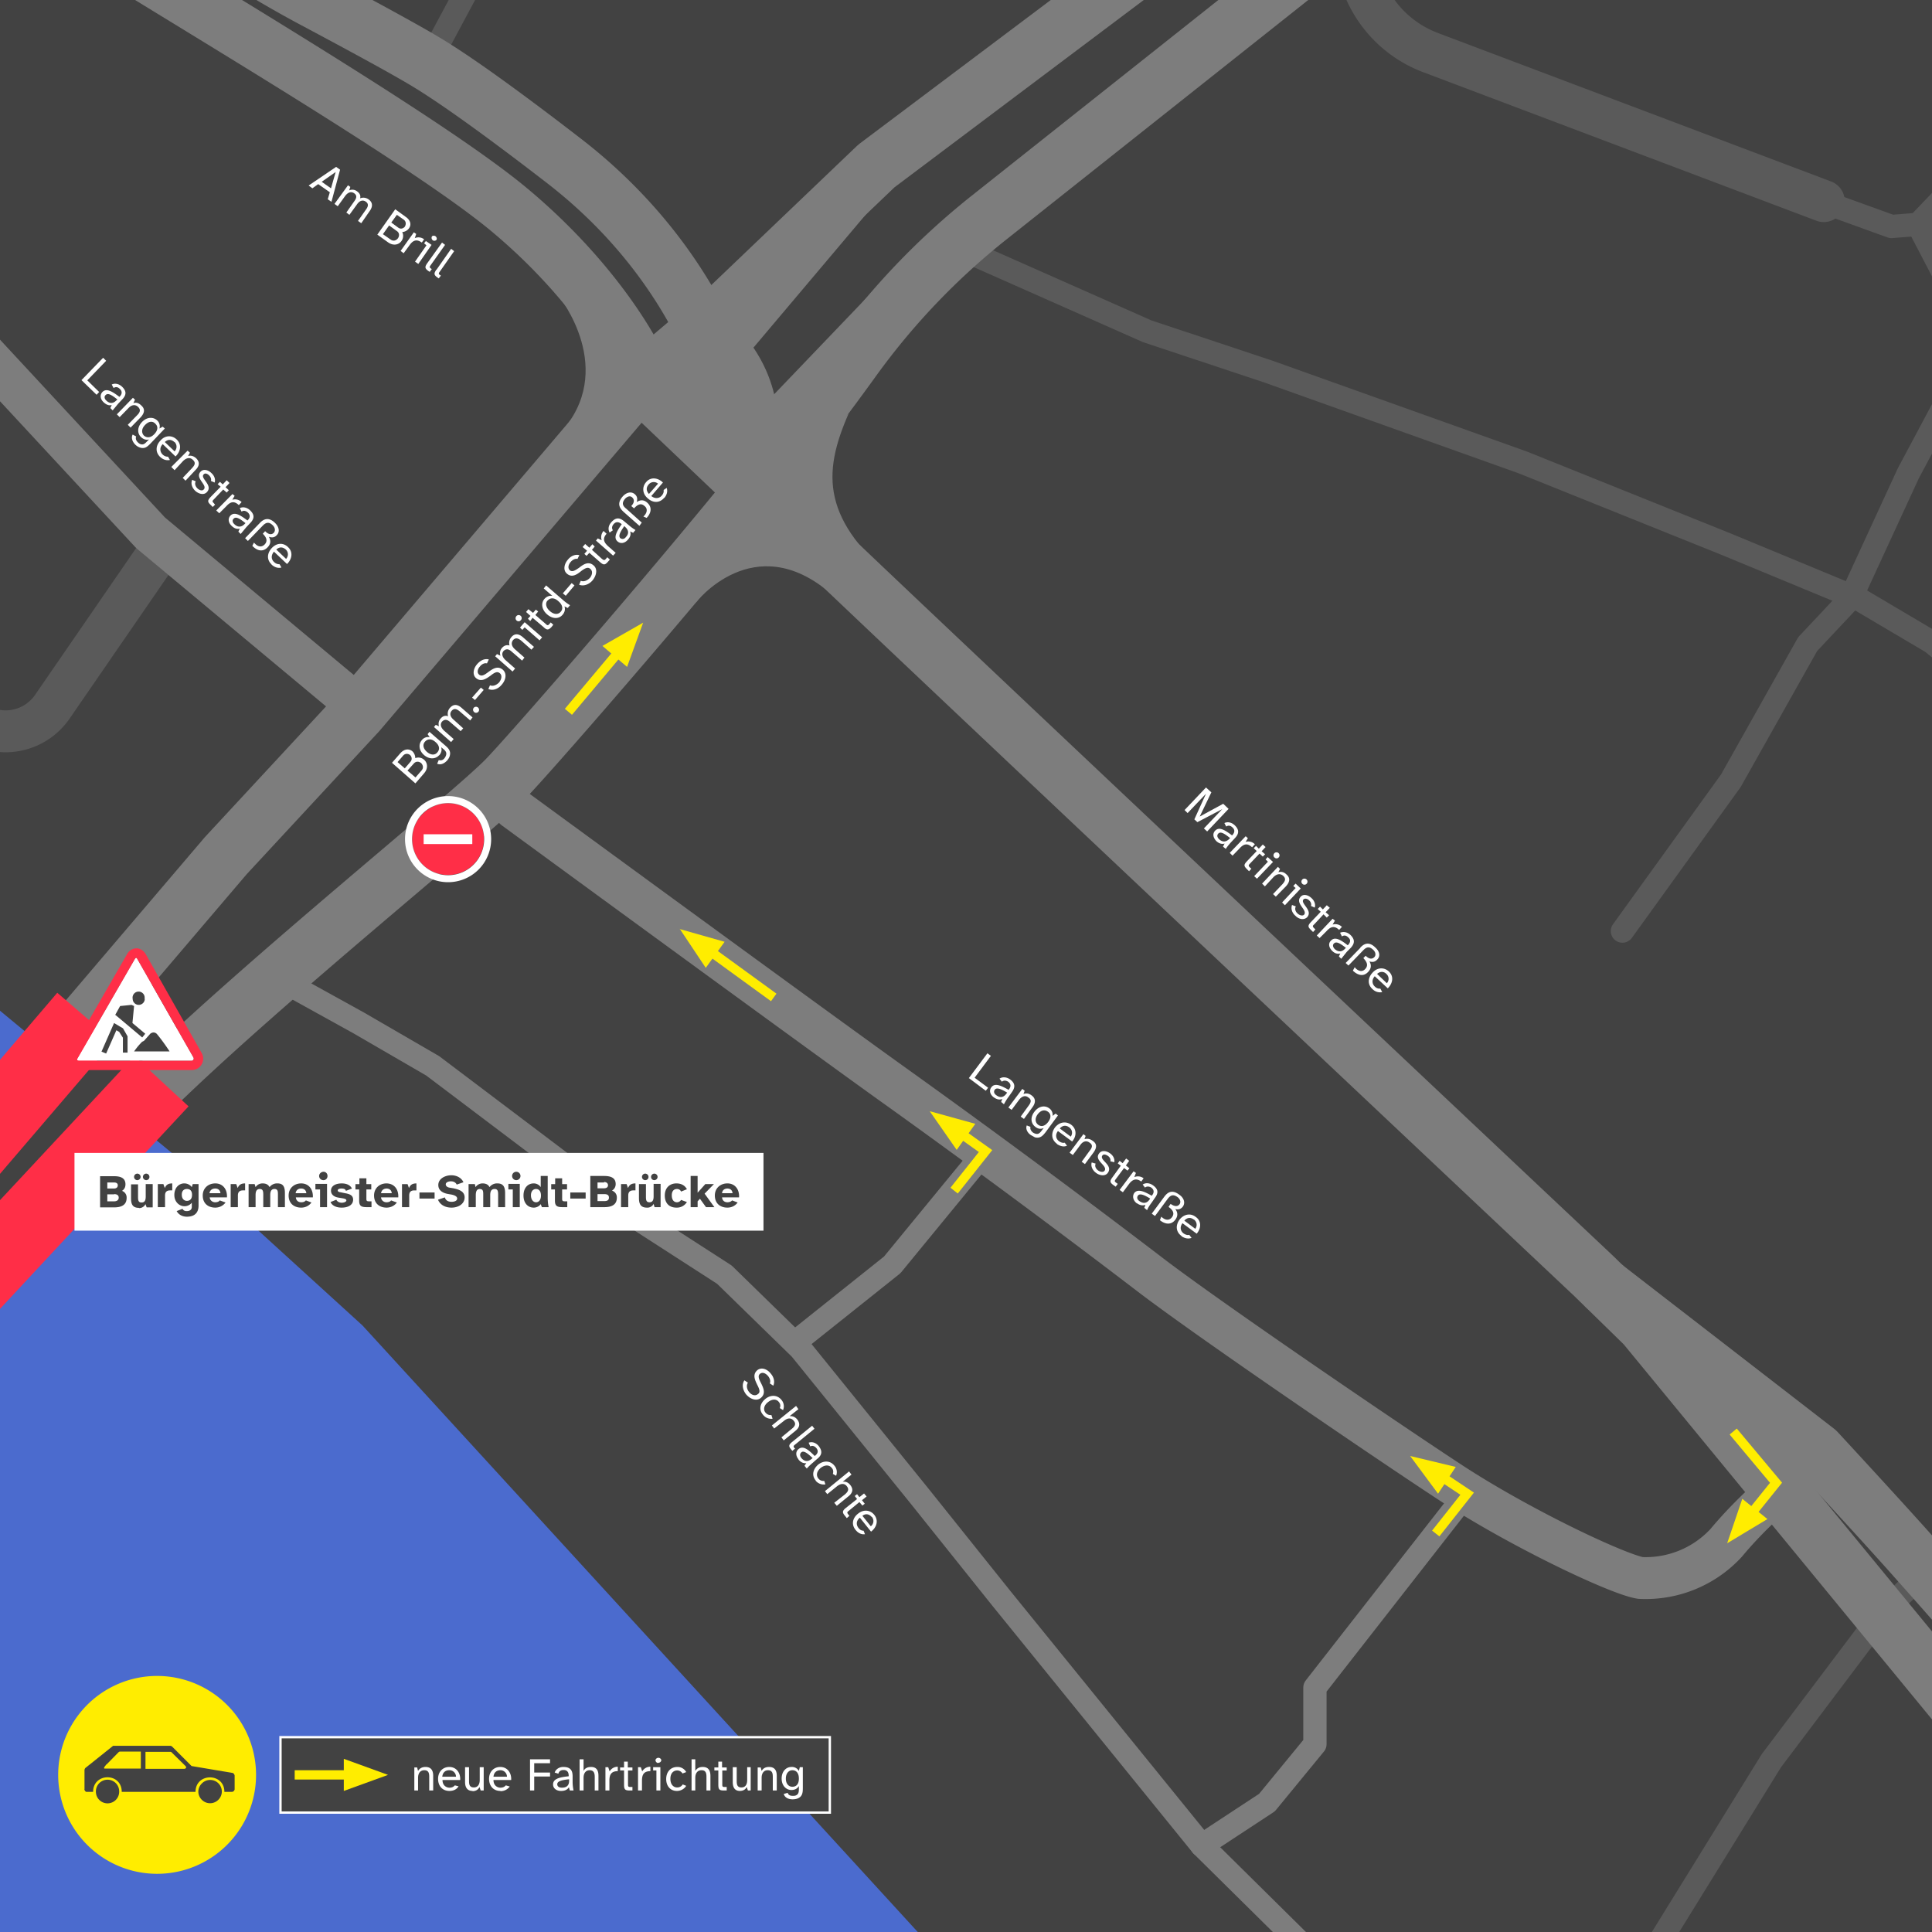 <svg xmlns="http://www.w3.org/2000/svg" width="830" height="830" fill="none"><rect width="100%" height="100%" fill="#333333" stroke="none"/><g clip-path="url(#a)"><path fill="#424242" d="M0 830h830V0H0v830Z"/><path fill="#4B6BCE" d="m-114.3 339.6 194.5 161 75.5 68.8L538 987l390.7 494.8 8.8 23.9 10.5 23.4 139.2 190 89 131.6 133.3 150.1-521.6-.8-49.5-110.7-28.5-28.5-28.5-89.7-349.7-577.8-42.8-57.9-186.2-178.6-211.3-165.2-95.6-88-35.2-25.2h-45.3l-20.1 16 8.4 18.4-2.5 18.4 4.2 21 .8 9.2 25.1 18.5 47 26 26.8 21 38.6 40.2 27.7 65.4 10 17.6 25.2 21 20.1 39.4-1.6 15 26.8-.8 338 415.1 63.7 111.6L439 1647l178.6 330.4-125 10.9-88-99.8-85.5-139.2-14.3-5.9-58.7-92.2-87.2-89.8-5.8-33.5-16.5-21.3L79 1441l-152-195.2-84-96.1-48-56.5-48.7-71s-4.2 2.1-19.7-9.6l-27.2-37-6.7-13.3L-408 872l-19.2-28-47.4-33.6-3.4-7.1-92.6-83-82.6-82.2 444-370.7 94.7 72.1Z"/><path stroke="#5A5A5A" stroke-linecap="round" stroke-linejoin="round" stroke-width="10" d="m308.9-256.3 4.6 16.6a41.8 41.8 0 0 1-3.4 31l-122 228"/><path stroke="#5A5A5A" stroke-linecap="round" stroke-linejoin="round" stroke-width="18" d="M-225.9 136.7-101.8.8 46.7-109l44.2-39.8c29.3-26.4 61.8-49 96.8-67.2 19.5-10 41.6-20.9 62.7-29.7 56.2-23.5 66.3-25.2 154.3-26.8 71.4-1.4 182 6 221.2 9a86.5 86.5 0 0 1 61.7 32.7l26.6 33.7"/><path stroke="#5A5A5A" stroke-linecap="round" stroke-linejoin="round" stroke-width="18" d="m-276 103.2 83.4 71.5L-73 268.1a573.2 573.2 0 0 0 63 42.7 24.4 24.4 0 0 0 32.5-7.2l47.5-69"/><path stroke="#5A5A5A" stroke-linecap="round" stroke-linejoin="round" stroke-miterlimit="10" stroke-width="10" d="m414.5 107.6 78.3 34.7 52 17.3 109.5 39.1 87.8 35.3 56.5 23.4 31.3 18.5 116.3 94.5 73.2 77.1 116.3 123 79.4 80 106.2 90.5 66.5 53.1"/><path stroke="#5A5A5A" stroke-linecap="round" stroke-linejoin="round" stroke-width="18" d="m581.1-21 3.3 11.2a49.8 49.8 0 0 0 30.2 32.4l168.9 63.8"/><path stroke="#5A5A5A" stroke-linecap="round" stroke-linejoin="round" stroke-miterlimit="10" stroke-width="10" d="m787.7 88.3 24.9 9 11.4-.9L839.7 80 895.6-38m-42 191.2L824 96.4M-190.2 763.2l11.7 11.3 256.6 268.8 182.8 202 67.5-54L575 980.7l70-51.1 23.5-23.5L761 756.4l48.7-64.6 52.8-49.9 35.6-40.6L985 488.9l9.7-18 17.6-26.4 119-140 5-63.4-80.8-68.8-19-10.4-15.8-3.4-51.2.4-58.3-13.8-22.2.8-25.6 5-21 10.1-22.6 42.4-24.7 53.6-18.5 19.7-33 58.7L697 400"/><path fill="#424242" d="m469.7 0-86 62.9-267.4 272.5L0 475.5V539l67.6-76.1 142.6-118.2 73.8-87.2 109-141L534.7 4.3l5.5-4.2h-70.5Z"/><path stroke="#7D7D7D" stroke-linecap="round" stroke-linejoin="round" stroke-width="24" d="M-756.3 1383.2-399 980.7S16.9 516.1 65 468.7c48.2-47.3 136.7-118.2 152.2-134.1 9-9.2 66.7-75.1 112.5-131.7a1094.5 1094.5 0 0 0 37-48.5 308 308 0 0 1 58.3-61l273.5-217 309.5-270.5"/><path stroke="#7D7D7D" stroke-linecap="round" stroke-linejoin="round" stroke-width="24" d="m-430.5 955.1 359.8-390.7L97 367.6l57-61.5 119.6-140.6 38-32.2 64.9-62 253.8-190.7 172.8-157"/><path stroke="#7D7D7D" stroke-linecap="round" stroke-linejoin="round" stroke-width="24" d="M-321.5-494.8 12.3-87.2l50 39.8A484.5 484.5 0 0 0 136.3.9c18 9.6 37.8 20.3 47.2 26 16.2 9.8 41.7 29 58.9 42.3 26.4 20.4 48 46.6 62.1 76.8a193.3 193.3 0 0 1 9.7 24.9 150.8 150.8 0 0 0 39.5 64.8c22.9 22.3 331 312.5 331 312.5l21.7 21.2 187 227.5 15.9 22.4a315 315 0 0 1 24 39.8l68.9 135.7 24.7 66.9a475.6 475.6 0 0 1 16.4 53.7l43 178.5"/><path stroke="#7D7D7D" stroke-linecap="round" stroke-linejoin="round" stroke-width="18" d="M221 347.4s133.7 97.9 166.7 121.4A4489 4489 0 0 1 493.3 547c24 18.5 99.5 70 129.2 89.5 29.6 19.5 72.1 39.7 82.2 41.4a47 47 0 0 0 36.9-15.1c8.9-10.7 18.4-19 18.4-19"/><path stroke="#7D7D7D" stroke-linecap="round" stroke-linejoin="round" stroke-width="24" d="m689.6 552.9 91 70.4s30.9 33.4 43.1 47.3a2436.6 2436.6 0 0 1 123 149.2c25.2 34.4 69.8 138.7 84 175.2a6467 6467 0 0 1 31.9 83.8l74.2 248.7m-1387-1695.6 137 178.3s45.8 62 59.8 77.7c14 15.7 39.7 50.9 73.2 73.8 33.6 23 157.1 94 198 127.6 40.7 33.6 59.7 70.3 60.3 78.1l67.6 64.3"/><path stroke="#7D7D7D" stroke-linecap="round" stroke-linejoin="round" stroke-width="18" d="m-183.1-140.9 41 101.5 115.8 170.2 91 98.1 88.5 73.8"/><path stroke="#7D7D7D" stroke-linecap="round" stroke-linejoin="round" stroke-miterlimit="10" stroke-width="10" d="m126.7 424.3 27.3 15.1 31.9 18.5 80.5 60.8 44.8 28.9 32.7 31.9 51.2 63.3 35.2 44 86 106 60.3 59.6L627 904l86.8 112 14.2 18.8 62.5 100.6L839 1221l59.1 93.9 14.3 18 18 16.8 18.5-1.5 41.5-18.4 43.4-21.2 49.9-16.4"/><path stroke="#7D7D7D" stroke-linecap="round" stroke-linejoin="round" stroke-width="10" d="m341.8 576.5 41.5-33.1 36.6-44.6m96.4 294 28-18.4 20.6-25.1V725l64.6-82.7"/><path fill="#7D7D7D" d="M364.6 177.6c-11.5 26.2-11.6 46 21.7 73.1l-6.1 4.8-45.9-44.2 30.3-33.7Zm-124.3-50s25.2 31.4.3 58.5l31.9-21.3-3.1-12-21.8-26.8-7.3 1.6Zm76.2 12.9c23.3 24.3 17 51.7 17 51.7l-6.2 9.3-22.6-11.7-21.3-23.2s25.2-34.4 33.1-26.1Z"/><path fill="#7D7D7D" d="M298.9 258.9s24.9-32.3 57.9-4l6.2-7.9-19-31.9-28.8-15.9-16.3 59.7Zm32.7-88.5 52-54.3 7 6-48.3 68.6-10.7-4.4v-16Zm-9.9-18.7 52-61.6-13 .2-28 16.8-17.5 19.3-2.5 12.3 7.5 12 1.5 1Z"/><path fill="#424242" stroke="#fff" d="M120.5 778.7h236v-32.4h-236v32.4Z"/><path stroke="#FFED00" stroke-width="4" d="m300.9 405.6 31.5 22.9"/><path fill="#FFED00" d="m292 399 11.2 16.8 8.1-11.2-19.4-5.5Z"/><path stroke="#FFED00" stroke-width="4" d="m269.2 276-25 29.8"/><path fill="#FFED00" d="m276.3 267.5-17.5 10 10.6 9 6.9-19Z"/><path stroke="#FFED00" stroke-width="4" d="M155.6 762.5h-29"/><path fill="#FFED00" d="m166.7 762.5-19-6.9v13.8l19-6.9Z"/><path stroke="#FFED00" stroke-width="4" d="m408.5 483.9 14.9 10.6-13.5 17"/><path fill="#FFED00" d="M399.5 477.5 411 494l8-11.2-19.5-5.4Z"/><path stroke="#FFED00" stroke-width="4" d="m615 631.5 15.3 10.2-13.5 17.1"/><path fill="#FFED00" d="m605.8 625.5 12 16.2 7.6-11.5-19.6-4.7Z"/><path stroke="#FFED00" stroke-width="4" d="m749 654.4 14-17.4-18.4-22"/><path fill="#FFED00" d="m742 663 17.3-10.4-10.8-8.7L742 663ZM67 805a42.5 42.5 0 1 1 1-85 42.5 42.5 0 1 1-1 85Z"/><path fill="#424242" d="M85.2 769.6a5 5 0 0 0 1.5 3.6 5 5 0 0 0 7.1 0 5 5 0 0 0 1.5-3.6 5 5 0 0 0-1.5-3.5 5 5 0 0 0-7 0 5 5 0 0 0-1.6 3.6Zm-44 0a5 5 0 0 0 1.4 3.6 5 5 0 0 0 7.2 0 5 5 0 0 0 1.4-3.6 5 5 0 0 0-1.4-3.5 5 5 0 0 0-7.2 0 5 5 0 0 0-1.4 3.6Z"/><path fill="#424242" d="M36.2 768.8c.3.5.5 1 1 1H40c0-8.3 12.3-8.4 12.3 0H84c0-8.3 12.4-8.3 12.4 0h3.4c.3-.2.6 0 1-1v-6.1a2 2 0 0 0-.7-1l-17.8-3-8.1-8.1c-.3-.3-.6-.6-1.2-.6H48.6l-12 9.6a2.7 2.7 0 0 0-.3.7v8.5Zm26.2-16.2h10.8c.3 0 .4.1.5.2l6.1 6c.3.5.2.9-.5 1.1H62.5v-7.3ZM45.8 758l5.2-5.3c.1 0 .2-.2.5-.2h9v7.3H45c-.8-.1.2-1.1.7-1.8Z"/><path fill="#FF2E47" d="M0 515.6v46.7l81-87-23.3-21.6L0 515.6Zm192.5-170.5a15.4 15.4 0 1 0 0 30.8 15.4 15.4 0 0 0 0-30.8Z"/><path fill="#fff" d="M192.5 379a18.5 18.5 0 0 1-18.5-18.5 18.5 18.5 0 0 1 37 0 18.5 18.5 0 0 1-18.5 18.5Zm0-34a15.4 15.4 0 1 0 0 31 15.4 15.4 0 0 0 0-31Z"/><path fill="#fff" d="M182.1 358.4h20.8v4.2H182v-4.2Zm-150 170.3H328v-33.4H32v33.4Z"/><path fill="#FF2E47" d="M0 455.3v49l48.8-57-24.2-20.8L0 455.3Z"/><path fill="#fff" d="M33.2 455.4c0 .1.3.3.7.3h48.4a.9.9 0 0 0 .8-.5.9.9 0 0 0 0-.9L59 412c-.1-.3-.4-.5-.5-.5-.1 0-.4.2-.6.5l-24.7 42.8c-.2.3-.2.6-.1.7Z"/><path fill="#FF2E47" d="M82.3 459.7H33.9a4.7 4.7 0 0 1-4.2-2.3 4.7 4.7 0 0 1 .2-4.7l24.7-42.8a4.7 4.7 0 0 1 4-2.5c1.6 0 3.1 1 4 2.5l24 42.4a4.9 4.9 0 0 1 0 5 4.9 4.9 0 0 1-4.3 2.4Zm-23.7-48.3c-.1 0-.4.2-.6.5l-24.7 42.8c-.2.3-.2.6-.1.7 0 .1.3.3.7.3h48.4a.9.9 0 0 0 .8-.5.9.9 0 0 0 0-.9L59 412c-.1-.3-.4-.5-.5-.5Z"/><path fill="#424242" d="M72.8 451.6s-2.5-3.9-5.4-7.4c-1.3-1.3-2.8-.3-3.1.2l-2.4 2.7c-.2.2-.7.3-1 .6a36 36 0 0 0-1.8 2 42.6 42.6 0 0 0-1.5 2h15.2Zm-11.7-5.9 1.3-1.6-5.5-4.6.7-7.3-1.1-.5-4.9.5-2.1 3.8.3.2 11.3 9.5Zm1-16.6a2.6 2.6 0 1 0-5.1 0 2.6 2.6 0 0 0 5.2 0Zm-9.4 12.6-3.7-2.2-5.4 12.3 2 .8 4.4-10 1.2.7 1.6 2.5v6.4h2v-7l-2-3.5Z"/><path fill="#fff" d="m35 163.3 6.5 6.3 1.1-1.2-5.1-5 8.1-8.4-1.3-1.3-9.3 9.6Zm9.5 9.5c1.3 1.2 2.4 1.5 3.5 1.2l-.6 1.3 1 1 2.4-2.9 1.6-1.7c2-2 2-3.7 0-5.6-1.3-1.2-3-1.6-4.4-.9l.8 1.5c.9-.6 1.8-.5 2.7.4 1.1 1 1 2.3-.2 3.4-3.3-2.5-5.6-3.8-7.3-2.1-1.2 1.3-.9 3.1.5 4.4Zm6-1.2-.5.4c-1.6 1.7-3.2 1.2-4.3.1-.9-.8-1-1.8-.3-2.4 1-1 2.6 0 5 1.9Zm6.6-.7-6.9 7.1 1.2 1.2 3.8-3.9c1.4-1.5 3-1.6 4.1-.5 1.4 1.3.7 2.5-.4 3.6l-4 4.1 1.2 1.2 4.4-4.5c1.5-1.7 2-3.4.2-5-1.2-1.2-2.4-1.4-3.4-1l.7-1.5-.9-.8Zm3.5 16.9c1.1 1 2.2 1.3 3.4 1l-.9.9c-1.1 1.2-1.8 1.5-3 1a4 4 0 0 1-1-.8c-.5-.5-1-1.4-.6-2.4l-1.5-.8c-.8 1.5 0 3.2 1.1 4.3.5.5 1.1.9 1.6 1.1 2.3 1 3.5-.1 4.9-1.5l6.2-6.5-.9-.8-1.4.8a3.4 3.4 0 0 0-1-3.5c-1.6-1.5-4.3-1.6-6.5.7s-2 5-.4 6.5Zm6.1-5.8c1.1 1 1.4 2.6-.4 4.5-1.7 1.8-3.4 1.6-4.5.6-1.1-1.2-1-3 .5-4.5 1.6-1.7 3.3-1.8 4.4-.6Zm2.1 14.3c1.4 1.3 2.9 1.6 4.2 1.3l-.8-1.4c-.8 0-1.6-.2-2.4-1-.8-.8-1.6-2.6.1-4.4l5.5 5.3c2.1-2 2.8-5 .6-7.2-2-2-5-2-7 .3-2.1 2.1-2.4 5-.2 7.1Zm6.2-6.4a2.8 2.8 0 0 1 0 4l-4.2-4c1.5-1.4 3-1 4.1 0Zm5.6 3.7-7 7L75 202l3.7-4c1.5-1.4 3-1.6 4.2-.4 1.4 1.3.6 2.4-.4 3.5l-4 4.2 1.2 1.2 4.3-4.6c1.6-1.6 2-3.3.3-5-1.2-1.1-2.4-1.3-3.5-1l.8-1.4-1-.9Zm2 12.5c-.8 1.7 0 3.5 1.2 4.7 1.5 1.4 3.7 2 5 .7 3-3-3-6-1.3-7.7.6-.7 1.6-.3 2.3.4.7.7 1.1 1.6.8 2.4l1.6.7c.5-1.4-.2-3-1.3-4-1.4-1.4-3.4-2-4.7-.7-2.7 2.8 3.2 5.8 1.3 7.7-.6.7-1.9.3-2.7-.5-.8-.8-1.3-2-.7-3l-1.6-.7Zm11.9.9-1 1 1.3 1.1-4.3 4.4c-1.4 1.5-1.4 2.1 0 3.4l.9.9 1-1-.6-.7c-.7-.7-.6-.9.1-1.6l4-4.2 1.5 1.3.9-1-1.4-1.3 1.7-1.8-1.2-1.2-1.7 1.8-1.2-1.1Zm5.4 5.2-7 7.1 1.3 1.2 3-3c1.8-2 3.4-2.4 5.4-.5l1.2-1.3a4 4 0 0 0-4-1l1-1.7-1-.8Zm-.4 13.7c1.2 1.2 2.4 1.5 3.5 1.2l-.6 1.3 1 1 2.4-2.9 1.6-1.7c2-2 2-3.7 0-5.6-1.3-1.2-3-1.6-4.4-.9l.8 1.5c.8-.6 1.8-.4 2.7.4 1.1 1.1 1 2.3-.2 3.4-3.3-2.5-5.6-3.8-7.3-2.1-1.2 1.3-.9 3.1.5 4.4Zm6-1.2-.5.5c-1.6 1.6-3.2 1.1-4.3 0-.9-.8-1-1.8-.3-2.4 1-1 2.6 0 5 1.9Zm6.1 0-6.3 6.5 1.2 1.2 6.3-6.5c1.6-1.7 2.9-1.7 4.4-.2 1 1 1.2 2.3.4 3.2-1 1-2.3.7-3.7-.7l-1 1.1c1.6 1.6 2.2 3.1.8 4.6-1.3 1.3-2.8 1-4-.2a5.7 5.7 0 0 1-.6-.6l-.7 1.4c1.9 2 4.4 2.9 6.6.6 1.5-1.6 1.3-3.1.5-4.5 1.4.5 2.5.3 3.4-.7 1.4-1.4 1-3.5-.7-5.2-3-3-5.3-1.4-6.6 0Zm5 17.8c1.4 1.3 3 1.7 4.3 1.3l-.8-1.4c-.8 0-1.6-.2-2.4-1-.9-.8-1.6-2.5 0-4.4l5.6 5.3c2-1.9 2.8-5 .5-7.2-2-2-4.8-2-7 .3-2 2.1-2.4 5-.1 7.1Zm6.2-6.4a2.8 2.8 0 0 1 .1 4l-4.2-4c1.5-1.4 3-1 4.1 0Zm197 356.9c-1.3 1.9-.6 4.3.7 6 1.7 2 4.4 3.1 6.3 1.6 2.3-1.9 1.2-4.2.2-6.3-.9-1.7-1.6-3.2-.5-4.1 1.1-.9 2.5-.2 3.5 1 .7.9 1.2 2.1.7 3.1l1.5 1c.8-1.7.2-3.7-1-5.1-1.5-2-4-3-5.8-1.6-2.3 1.9-1 4.4-.1 6.3 1.2 2.3 1.3 3.3.3 4-1.2 1-2.8.4-3.8-.9-.9-1.1-1.3-2.7-.5-4l-1.5-1Zm8 14.8a4.5 4.5 0 0 0 4.1 1.7l-.5-1.6a2.7 2.7 0 0 1-2.5-1c-1-1.1-.9-3 1-4.5 2-1.6 3.8-1.3 4.7-.1.7.8.8 1.8.4 2.6l1.4.9a4.2 4.2 0 0 0-.6-4.3c-1.8-2.3-4.7-2.4-7-.5s-2.9 4.6-1 6.8ZM342 604l-10.4 8.4 1 1.3 4.2-3.3c1.7-1.4 3.2-1.3 4.2 0 1.2 1.4.3 2.5-.8 3.4l-4.5 3.7 1 1.3 4.9-4c1.8-1.4 2.4-3 .9-5-1-1.2-2.2-1.5-3.3-1.4l3.8-3-1-1.4Zm-1.6 15.4c-1.6 1.3-1.7 1.9-.5 3.3l.5.6 1.2-1-.3-.2c-.6-.7-.4-1 .4-1.6l8.2-6.7-1-1.3-8.5 6.9Zm2.6 7.6c1.1 1.3 2.2 1.7 3.4 1.6l-.8 1.1 1 1.2c.6-.7 1.4-1.5 2.7-2.6l1.7-1.5c2.2-1.7 2.4-3.4.7-5.6-1.1-1.3-2.7-2-4.3-1.4l.7 1.6c.9-.5 1.8-.2 2.6.7 1 1.2.7 2.4-.7 3.4-2.9-2.9-5-4.5-6.9-3-1.4 1.1-1.3 3 0 4.5Zm6-.5-.4.3c-1.8 1.5-3.3.8-4.3-.4-.8-1-.7-1.9 0-2.5 1-.8 2.6.4 4.8 2.5Zm1.4 9.6a4.5 4.5 0 0 0 4.2 1.6l-.5-1.5a2.7 2.7 0 0 1-2.5-1c-1-1.2-.9-3 1-4.6 2-1.5 3.8-1.2 4.7 0 .7.7.8 1.7.5 2.6l1.4.8a4.2 4.2 0 0 0-.7-4.3c-1.8-2.3-4.7-2.3-7-.5-2.3 2-2.9 4.7-1 6.9Zm14.4-4-10.4 8.5 1 1.3 4.2-3.4c1.7-1.3 3.2-1.3 4.2 0 1.2 1.5.3 2.5-.8 3.5l-4.6 3.6 1.1 1.3 4.9-4c1.8-1.4 2.4-3 .9-4.9-1-1.3-2.2-1.6-3.3-1.4l3.8-3.1-1-1.3Zm3.4 9.8-1 .8 1 1.3-4.8 3.8c-1.6 1.3-1.6 2-.4 3.4l.8 1 1.1-1-.5-.6c-.6-.8-.5-1 .3-1.6l4.5-3.7 1.3 1.5 1-.8-1.2-1.5 2-1.6-1.1-1.3-2 1.6-1-1.3Zm-.6 15.4c1.2 1.5 2.7 2 4 1.8l-.6-1.5c-.8 0-1.5-.3-2.2-1.2-.8-1-1.3-2.8.6-4.4l4.8 6c2.3-1.7 3.4-4.7 1.4-7.2-1.7-2.1-4.6-2.5-7-.5-2.3 1.8-3 4.6-1 7Zm7-5.6a2.8 2.8 0 0 1-.5 4l-3.6-4.5c1.6-1.2 3-.6 4 .5Zm143.5-313.4-9.2 9.7 1.3 1.3 7.9-8.3-5 11 1.3 1.2 10.7-5.6-7.9 8.3 1.4 1.3 9.2-9.7-2.3-2.2-10.1 5.5 5-10.4-2.3-2.1Zm4.4 23c1.3 1.2 2.5 1.4 3.6 1.1l-.7 1.3 1.2 1c.5-.8 1.2-1.7 2.3-2.9l1.6-1.7c1.9-2 1.9-3.7-.1-5.6-1.3-1.2-3-1.6-4.4-.9l.8 1.5c.8-.6 1.8-.5 2.7.4 1.1 1 1 2.2-.2 3.4-3.3-2.5-5.6-3.8-7.3-2-1.2 1.3-.8 3 .5 4.4Zm6-1.3-.4.4c-1.7 1.7-3.2 1.2-4.4.1-.8-.8-1-1.7-.3-2.4 1-1 2.6 0 5 1.9Zm6.7-.8-6.9 7.2 1.2 1.2 3-3.1c1.8-2 3.4-2.4 5.4-.5l1.2-1.3a3.9 3.9 0 0 0-4-1l1-1.6-1-.9Zm4.4 4.2-1 1 1.3 1.2-4.2 4.4c-1.4 1.5-1.4 2 0 3.4l.9.9 1-1.1-.7-.6c-.7-.7-.5-1 .2-1.7l4-4.2 1.4 1.3 1-1-1.5-1.3 1.7-1.8-1.2-1.1-1.7 1.8-1.2-1.2Zm5 4.8-.9 1 1 1-5.9 6.2 1.2 1.1 6.9-7.2-2.2-2Zm3 .2c.4.5 1.2.5 1.7 0a1.3 1.3 0 1 0-1.8 0Zm1.4 4-6.8 7.2 1.2 1.2 3.7-4c1.5-1.5 3-1.6 4.2-.5 1.4 1.3.6 2.5-.4 3.6l-4 4.2 1.2 1.1 4.4-4.5c1.5-1.7 2-3.4.2-5-1.2-1.2-2.4-1.3-3.5-1l.7-1.4-.9-.9Zm7.6 7.2-1 1 1 .9-5.8 6.2 1.2 1.2 6.8-7.2-2.2-2.1Zm2.9.1c.5.5 1.3.5 1.8 0a1.3 1.3 0 1 0-1.8 0Zm-4.4 9c-.7 1.8.1 3.6 1.4 4.7 1.4 1.5 3.6 2 5 .7 2.8-3-3.1-6-1.5-7.7.6-.6 1.7-.3 2.4.4.7.6 1.1 1.6.8 2.4l1.6.7c.5-1.4-.2-3-1.3-4-1.4-1.4-3.5-2-4.7-.7-2.7 2.9 3.2 5.8 1.4 7.8-.7.6-2 .2-2.8-.6-.8-.7-1.3-1.9-.7-3l-1.6-.6Zm12 .8-1 1 1.3 1.2-4.2 4.4c-1.4 1.5-1.4 2.1 0 3.4l.9.9 1-1.1-.6-.6c-.7-.7-.6-1 .1-1.6l4-4.3 1.4 1.4 1-1-1.5-1.3 1.8-1.9-1.3-1.1-1.7 1.8-1.2-1.2Zm5.4 5.2-6.8 7.2 1.2 1.1 3-3c1.8-2 3.4-2.4 5.4-.5l1.2-1.3a4 4 0 0 0-4-1l1-1.7-1-.8Zm-.2 13.8c1.2 1.2 2.4 1.4 3.5 1.1l-.6 1.3 1 1 2.4-3 1.6-1.6c1.9-2 1.9-3.7 0-5.6-1.4-1.3-3-1.6-4.5-1l.8 1.6c.9-.6 1.8-.5 2.7.4 1.2 1 1 2.2-.2 3.4-3.2-2.5-5.6-3.8-7.2-2-1.3 1.2-.9 3 .5 4.4Zm5.9-1.3-.4.4c-1.6 1.7-3.2 1.2-4.4.1-.8-.8-1-1.8-.3-2.4 1-1 2.7 0 5.1 1.9Zm6.2 0-6.3 6.5 1.2 1.1 6.3-6.5c1.6-1.7 2.8-1.7 4.4-.2 1 1 1.2 2.3.4 3.1-1 1-2.3.8-3.7-.6l-1 1c1.6 1.7 2.2 3.2.8 4.7-1.2 1.3-2.7 1-4-.2a5.6 5.6 0 0 1-.5-.6l-.8 1.5c2 1.9 4.5 2.8 6.6.5 1.5-1.6 1.3-3.2.5-4.5 1.4.5 2.5.2 3.4-.8 1.4-1.4 1-3.5-.8-5.1-3-3-5.2-1.4-6.5 0Zm5.2 17.7c1.3 1.3 2.9 1.6 4.2 1.3l-.8-1.5c-.8.1-1.6-.1-2.4-.9-.9-.8-1.6-2.6 0-4.4l5.6 5.2c2-2 2.8-5 .5-7.2-2-1.9-4.9-1.9-7 .4-2 2.1-2.4 5-.1 7.1Zm6-6.5a2.8 2.8 0 0 1 .2 4l-4.2-4c1.5-1.3 3-1 4 0Z"/><path fill="#424242" d="M43 505.3v13.4h6c3.3 0 5.4-1.1 5.4-4.1a3 3 0 0 0-2-3c1-.6 1.5-1.6 1.5-2.8 0-2.8-2.2-3.5-5-3.5h-6Zm6 7.7c1.4 0 2 .6 2 1.5s-.6 1.6-2 1.6h-2.9v-3h3Zm0-5c1 0 1.6.4 1.6 1.2 0 .9-.6 1.4-1.7 1.4h-2.8V508H49Zm10.7 11a3 3 0 0 0 2.8-1.7l.5 1.4h2.6v-10h-3v5.3c0 1.8-.5 2.6-1.8 2.6-1.5 0-1.5-1.2-1.5-2.6v-5.2h-3v6c0 2.6.7 4.1 3.4 4.1ZM59 507c.7 0 1.4-.6 1.4-1.4a1.4 1.4 0 1 0-1.4 1.4Zm2.4-1.4c0 .8.7 1.4 1.4 1.4.8 0 1.4-.6 1.4-1.4a1.4 1.4 0 0 0-1.4-1.4c-.7 0-1.4.6-1.4 1.4Zm9.5 13v-5c0-1.6.8-2.2 2.2-2.2h.9v-3c-1.6 0-2.6.5-3.2 2l-.6-1.7h-2.4v9.9h3Zm4-5.2c0 3 2.2 4.8 4.3 4.8a4 4 0 0 0 3.2-1.5v1.8c0 1.3-1 1.8-2.2 1.8-.7 0-1.4-.2-1.8-1l-2.5 1c1 1.8 2.8 2.4 4.4 2.4 3.1 0 5-1.5 5-4.8v-9.2h-2.5l-.4 1.3a4 4 0 0 0-3.3-1.6c-2 0-4.2 1.6-4.2 5Zm3.2-.2c0-1.7 1-2.4 2.2-2.4 1.2 0 2.2.6 2.2 2.5s-1 2.6-2.2 2.6c-1.2 0-2.2-.9-2.2-2.6Zm9 .4c0 3.3 2.2 5.2 5.4 5.2 1.6 0 3.3-.7 4.4-2.2l-2.5-.9c-.3.5-1 .8-2 .8s-2.2-.7-2.3-2.1h7.4c.2-3.5-1.8-6-5-6-3 0-5.4 2-5.4 5.2Zm5.4-3c1.2 0 2.1.7 2.2 2H90c.2-1.4 1.3-2 2.4-2Zm9.7 8v-5c0-1.6.8-2.2 2.2-2.2h.9v-3c-1.6 0-2.6.5-3.2 2l-.6-1.7h-2.4v9.9h3Zm7.6 0v-5.2c0-1.7.5-2.6 1.8-2.6 1.4 0 1.5 1.1 1.5 2.5v5.3h3v-5.2c0-1.8.6-2.6 1.8-2.6 1.5 0 1.5 1.1 1.5 2.5v5.3h3v-6c0-2.7-.7-4.2-3.2-4.2a4 4 0 0 0-3.4 1.6c-.5-1-1.4-1.6-3-1.6-1.5 0-2.5.8-3 1.6l-.4-1.3h-2.6v9.9h3Zm14.2-5c0 3.3 2.2 5.2 5.4 5.2 1.7 0 3.3-.7 4.4-2.2l-2.4-.9c-.4.5-1 .8-2 .8-1.2 0-2.2-.7-2.3-2.1h7.3c.2-3.5-1.8-6-5-6-3 0-5.4 2-5.4 5.2Zm5.4-3c1.2 0 2.1.7 2.2 2H127c.2-1.4 1.2-2 2.3-2Zm6.1.4h2v7.6h3v-10h-5v2.4Zm3.5-4c1 0 1.7-.8 1.7-1.8s-.7-1.8-1.7-1.8-1.9.8-1.9 1.8.8 1.8 1.8 1.8Zm7.8 11.8c2.7 0 4.9-1.1 4.9-3.4 0-1.7-1.1-2.4-3.5-2.8l-1.9-.4c-.9-.1-1.2-.4-1.2-.8 0-.5.6-.8 1.6-.8s1.7.2 1.9 1l2.6-1c-.8-1.6-2.5-2.2-4.4-2.2-2.5 0-4.6 1-4.6 3.1 0 1.7 1.3 2.7 3.2 3l1.8.3c1.2.2 1.6.5 1.6.9 0 .6-1 1-2 1s-2-.5-2.3-1.3l-2.5 1c.7 1.6 2.5 2.4 4.8 2.4Zm5.9-7.8h1.6v4.8c0 2.3.9 2.8 3.3 2.8h2v-2.5h-1c-1 0-1.2-.2-1.2-1.1v-4h2.1v-2.3h-2.1v-2.5h-3v2.5h-1.7v2.3Zm8 2.6c0 3.3 2.2 5.2 5.4 5.2 1.6 0 3.3-.7 4.4-2.2l-2.5-.9c-.3.5-1 .8-2 .8s-2.2-.7-2.3-2.1h7.4c.2-3.5-1.8-6-5.1-6-2.9 0-5.3 2-5.3 5.2Zm5.4-3c1.2 0 2.1.7 2.2 2h-4.6c.2-1.4 1.3-2 2.4-2Zm9.7 8v-5c0-1.6.8-2.2 2.2-2.2h.9v-3c-1.6 0-2.6.5-3.2 2l-.6-1.7h-2.4v9.9h3Zm11-6.3h-6.6v2.6h6.5v-2.6Zm1.4 3.2c.9 2 2.9 3.3 5.8 3.3 2.8 0 5.6-1.5 5.6-4.4 0-2.7-2.6-3.4-4.8-3.9l-1.8-.3c-.9-.2-1.5-.7-1.5-1.4 0-.8 1-1.3 2.2-1.3 1.2 0 2.1.5 2.5 1.4l2.9-1c-.9-2-3-3-5.2-3-2.6 0-5.6 1.4-5.6 4.2 0 2.3 1.9 3.4 4 3.8l1.7.3c1.4.3 2.4.8 2.4 1.7 0 1-1.2 1.4-2.4 1.4-1.5 0-2.5-.6-2.9-1.9l-2.9 1Zm16.2 3v-5c0-1.8.5-2.7 1.7-2.7 1.5 0 1.5 1.1 1.5 2.5v5.3h3v-5.2c0-1.8.6-2.6 1.9-2.6 1.4 0 1.5 1.1 1.5 2.5v5.3h3v-6c0-2.7-.8-4.2-3.3-4.2a4 4 0 0 0-3.4 1.6c-.5-1-1.4-1.6-3-1.6-1.4 0-2.5.8-3 1.6l-.3-1.3h-2.7v9.9h3Zm14-7.5h1.9v7.6h3v-10h-4.9v2.4Zm3.4-4c1 0 1.8-.8 1.8-1.8s-.8-1.8-1.8-1.8-1.8.8-1.8 1.8.8 1.8 1.8 1.8Zm7.5 11.8c1 0 2.2-.4 3-1.5l.5 1.3h2.9a21 21 0 0 1-.4-3.9v-9.5h-3v4.8a3.6 3.6 0 0 0-3-1.6c-2.6 0-4.4 2-4.4 5.2s1.8 5.2 4.4 5.2Zm1-8c1.1 0 2.1.8 2.1 2.8 0 2-1 2.9-2.1 2.9-1.2 0-2.2-1.1-2.2-3 0-1.8 1-2.7 2.2-2.7Zm6.5.2h1.6v4.8c0 2.3.9 2.8 3.3 2.8h2v-2.5h-1c-1 0-1.2-.2-1.2-1.1v-4h2.1v-2.3h-2.1v-2.5h-3v2.5h-1.7v2.3Zm14.9 1.3H245v2.6h6.6v-2.6Zm1.9-7v13.3h6c3.3 0 5.4-1.1 5.4-4.1a3 3 0 0 0-2.1-3c1-.6 1.6-1.6 1.6-2.8 0-2.8-2.2-3.5-5.1-3.5h-5.8Zm6 7.7c1.4 0 2 .5 2 1.5s-.6 1.5-2 1.5h-2.9v-3h3Zm-.1-5.2c1 0 1.7.5 1.7 1.4 0 .8-.6 1.3-1.7 1.3h-2.8V508h2.8Zm10.4 10.8v-5c0-1.6.8-2.2 2.2-2.2h.9v-3c-1.6 0-2.6.5-3.2 2l-.6-1.7h-2.4v9.9h3Zm8 .2a3 3 0 0 0 2.9-1.6l.4 1.4h2.6v-10h-3v5.3c0 1.8-.5 2.6-1.8 2.6-1.5 0-1.5-1.2-1.5-2.6v-5.2h-3v6c0 2.6.8 4.1 3.4 4.1Zm-.7-11.8c.8 0 1.4-.6 1.4-1.4a1.4 1.4 0 1 0-1.4 1.4Zm2.5-1.4c0 .8.6 1.4 1.4 1.4.7 0 1.4-.6 1.4-1.4a1.4 1.4 0 0 0-1.4-1.4c-.8 0-1.4.7-1.4 1.4Zm11 13.2a5 5 0 0 0 4.4-2.4l-2.5-.9c-.4.6-1 1-1.8 1-1 0-2.2-.7-2.2-3 0-2 1.1-2.7 2.2-2.7.8 0 1.4.3 1.8 1.1l2.5-1c-1-1.9-2.8-2.5-4.5-2.5-3 0-5 2-5 5.2 0 3.1 1.7 5.2 5 5.2Zm6-13.6v13.4h3v-2.5l1-1.1 2.6 3.6h3.6l-4.2-5.8 4-4.1H303l-3.3 3.7v-7.2h-3Zm10.4 8.4c0 3.3 2.2 5.2 5.4 5.2 1.7 0 3.3-.7 4.4-2.2l-2.4-.9c-.4.5-1.1.8-2 .8-1.2 0-2.2-.7-2.3-2.1h7.3c.2-3.5-1.8-6-5-6-3 0-5.4 2-5.4 5.2Zm5.4-3c1.2 0 2.1.7 2.2 2h-4.5c.1-1.4 1.2-2 2.3-2Z"/><path fill="#fff" d="m416.3 463.2 7.2 5.4 1-1.3-5.8-4.3 7-9.4-1.5-1.1-8 10.7Zm10.6 8.2c1.4 1 2.6 1.2 3.7.7l-.5 1.3 1.2 1c.5-.9 1-1.9 2-3.2l1.4-2c1.6-2.2 1.4-3.9-.8-5.5-1.4-1-3.2-1.2-4.5-.3l1 1.3c.8-.6 1.7-.6 2.7 0 1.3 1 1.3 2.2.2 3.5-3.5-2-6-3-7.4-1.1-1.1 1.4-.5 3.2 1 4.3Zm5.8-2-.4.5c-1.4 1.9-3 1.6-4.3.6-1-.7-1.2-1.6-.6-2.4.8-1 2.6-.3 5.3 1.3Zm6.5-1.6-6 8 1.4 1 3.2-4.3c1.3-1.7 2.8-2 4-1 1.6 1 1 2.3.1 3.5l-3.4 4.7 1.4 1 3.7-5.1c1.3-1.8 1.5-3.6-.4-5-1.3-1-2.5-1-3.5-.6l.5-1.4-1-.8Zm5.6 16.3c1.3 1 2.4 1 3.6.5l-.8 1c-1 1.4-1.7 1.8-2.9 1.4a3.9 3.9 0 0 1-1-.5c-.6-.5-1.3-1.4-1-2.4l-1.6-.6c-.6 1.6.4 3.2 1.7 4.1l1.8 1c2.3.6 3.4-.7 4.6-2.2l5.3-7.2-1-.8-1.3 1a3.4 3.4 0 0 0-1.5-3.3c-1.8-1.3-4.4-1-6.3 1.5-2 2.6-1.4 5.2.4 6.5Zm5.4-6.5c1.2.8 1.6 2.4.1 4.4-1.5 2-3.1 2.1-4.3 1.2-1.3-1-1.5-2.7-.2-4.5 1.4-1.8 3-2.1 4.4-1.1Zm3.9 13.9c1.5 1 3 1.3 4.3.7l-1-1.3c-.7.2-1.5 0-2.4-.6-1-.7-2-2.4-.5-4.4l6.1 4.5c1.9-2.2 2.1-5.3-.4-7.2-2.2-1.6-5-1.3-7 1.2-1.7 2.4-1.6 5.2.9 7Zm5.2-7.2a2.8 2.8 0 0 1 .7 4l-4.7-3.5c1.3-1.5 2.8-1.4 4-.5Zm6.1 3-5.9 7.9 1.4 1 3.2-4.3c1.2-1.7 2.7-2 4-1 1.6 1 1 2.3 0 3.5l-3.4 4.7 1.4 1 3.7-5c1.4-2 1.6-3.7-.4-5-1.3-1-2.5-1-3.5-.7l.5-1.4-1-.8Zm3.6 12.1c-.5 1.8.5 3.5 1.9 4.5 1.6 1.2 3.9 1.5 5 0 2.5-3.4-3.8-5.5-2.3-7.5.5-.7 1.5-.4 2.4.2.7.5 1.3 1.4 1 2.3l1.7.4c.3-1.4-.5-2.9-1.8-3.8-1.5-1.1-3.6-1.5-4.7 0-2.4 3.1 3.9 5.3 2.3 7.5-.6.7-1.8.5-2.8-.2-.9-.7-1.5-1.8-1-2.9l-1.7-.5Zm12-.7-.8 1.1 1.3 1-3.6 5c-1.2 1.6-1.1 2.2.4 3.3l1 .7.9-1.2-.7-.5c-.8-.6-.7-.8-.1-1.6l3.5-4.7 1.5 1.1.8-1-1.5-1.2 1.4-2-1.3-1-1.5 2-1.3-1Zm6 4.5-6 8 1.4 1 2.6-3.5c1.5-2 3.1-2.7 5.3-1.1l1-1.4a4 4 0 0 0-4-.5l.7-1.8-1-.7Zm1.4 13.7c1.4 1 2.6 1.1 3.7.7l-.5 1.3 1.2 1c.4-1 1-2 2-3.3l1.3-1.9c1.7-2.2 1.5-3.9-.8-5.5-1.4-1-3.1-1.2-4.4-.3l1 1.3c.7-.6 1.7-.6 2.7 0 1.3 1 1.3 2.2.2 3.5-3.5-2-6-3-7.5-1.2-1 1.5-.4 3.3 1 4.4Zm5.7-2-.3.5c-1.4 1.9-3 1.5-4.3.6-1-.7-1.2-1.6-.6-2.4.8-1 2.6-.3 5.2 1.3Zm6.1-.8-5.4 7.3 1.4 1 5.4-7.3c1.4-1.9 2.6-2 4.3-.8 1.2.9 1.5 2.2.8 3.1-.8 1-2.1 1-3.8-.2l-.9 1.3c1.9 1.3 2.7 2.8 1.5 4.4-1 1.4-2.6 1.4-4 .3a5.6 5.6 0 0 1-.6-.5l-.6 1.5c2.1 1.7 4.8 2.3 6.7-.3 1.2-1.7.9-3.2-.1-4.5 1.4.4 2.5 0 3.3-1.1 1.1-1.6.4-3.7-1.5-5-3.4-2.6-5.3-.8-6.5.8Zm7.4 17c1.5 1 3 1.2 4.3.7l-1-1.3c-.7.2-1.5 0-2.4-.6-1-.7-2-2.4-.5-4.4l6.1 4.5c1.9-2.2 2.2-5.4-.4-7.2-2.2-1.7-5-1.3-7 1.2-1.7 2.4-1.6 5.2.9 7Zm5.3-7.2a2.8 2.8 0 0 1 .6 4l-4.7-3.5c1.3-1.5 2.8-1.4 4-.5ZM132.6 79.7l1.6 1.2 2.5-1.8 5 3.5-.9 3 1.6 1.1 3.7-13.8-1.7-1.2-11.8 8Zm11.6-5.8-2 7-4-2.8 6-4.2Zm5.3 5.7-5.8 8 1.4 1 3.1-4.3c1.3-1.8 2.7-2.1 3.9-1.3 1.5 1 1 2.3 0 3.6l-3.3 4.7 1.3 1 3.2-4.4c1.2-1.8 2.6-2.1 3.8-1.3 1.5 1 1 2.3 0 3.6l-3.3 4.7 1.4 1 3.6-5.2c1.3-1.8 1.5-3.6-.4-5a3.8 3.8 0 0 0-3.7-.5c.3-1 0-2.1-1.3-3a3.3 3.3 0 0 0-3.4-.4l.5-1.5-1-.7Zm12.6 21.2 4.6 3.3c2.4 1.7 4.7 1 5.8-.6a3.7 3.7 0 0 0 .3-3.8 4 4 0 0 0 2.9-1.6c1-1.4.9-3.4-1.5-5l-4.4-3.2-7.7 10.9Zm5-4 3.3 2.4c1.3.8 1.2 2.2.6 3.1-.7 1-2 1.5-3.2.6l-3.3-2.3 2.7-3.8Zm6.4-2.4c1 .8 1 2 .4 3-.6.7-1.7 1.2-2.8.4l-3-2.2 2.4-3.3 3 2.1Zm4.3 5.4-5.7 8 1.3 1 2.5-3.4c1.5-2.2 3.1-2.8 5.3-1.2l1-1.4a4 4 0 0 0-4-.5l.6-1.8-1-.7Zm5.2 3.7-.8 1 1 .9-4.9 7 1.4 1 5.7-8.2-2.5-1.7Zm2.9-.3c.5.4 1.3.3 1.7-.3a1.3 1.3 0 0 0-2-1.4 1.3 1.3 0 0 0 .3 1.7Zm-2.3 9.8c-1.2 1.7-1.1 2.3.4 3.4l.6.4.9-1.2-.3-.2c-.8-.5-.7-.8-.1-1.6l6.1-8.6-1.3-1-6.3 8.8Zm3.9 2.8c-1.2 1.7-1.1 2.3.4 3.4l.6.4.9-1.2-.3-.2c-.8-.5-.7-.8-.1-1.6l6.1-8.7-1.3-1-6.3 9Zm-9 220.7 3.7-4.3c1.9-2.2 1.4-4.6 0-5.8a3.7 3.7 0 0 0-3.8-.7 4 4 0 0 0-1.3-3c-1.3-1-3.3-1.2-5.2 1l-3.5 4 10 8.8Zm-3.5-5.4 2.7-3c1-1.2 2.3-1 3.2-.3.8.8 1.2 2.1.2 3.2l-2.6 3-3.5-3Zm-1.8-6.5c.9-1 2.2-.9 3-.2.7.7 1 1.9.1 2.9l-2.4 2.8-3.1-2.7 2.4-2.8Zm15.5-.1c1-1.2 1.2-2.4.8-3.5l1 .8c1.2 1 1.5 1.8 1 3a4 4 0 0 1-.6 1c-.5.6-1.3 1.1-2.4.7l-.7 1.6c1.6.7 3.2-.2 4.3-1.4a5.8 5.8 0 0 0 1-1.6c.8-2.3-.3-3.5-1.8-4.8l-6.8-5.9-.8 1 .9 1.3a3.4 3.4 0 0 0-3.4 1.3c-1.4 1.6-1.4 4.3 1 6.4 2.4 2 5 1.7 6.5 0Zm-6.1-5.9c1-1.1 2.6-1.5 4.5.2 1.9 1.6 1.8 3.3.8 4.4-1 1.3-2.8 1.3-4.5-.2-1.7-1.5-1.9-3.2-.8-4.4Zm3.8-6.3 7.4 6.5 1.1-1.3-4-3.5c-1.6-1.4-1.9-2.9-1-4 1.3-1.3 2.5-.7 3.6.3l4.4 3.8 1.1-1.2-4-3.6c-1.7-1.4-1.9-2.8-1-3.9 1.2-1.4 2.4-.7 3.6.3l4.4 3.8 1-1.3-4.7-4.1c-1.7-1.5-3.4-1.8-5 0a3.8 3.8 0 0 0-.8 3.6c-1.1-.4-2.2-.2-3.2 1a3.3 3.3 0 0 0-.7 3.3l-1.4-.6-.8 1Zm17.3-6.4c.5.5 1.3.4 1.8-.1a1.3 1.3 0 0 0-.1-1.8 1.3 1.3 0 0 0-1.9.1 1.3 1.3 0 0 0 .2 1.8Zm.3-5.1 3.8-4.4-1.2-1-3.8 4.3 1.2 1Zm5.8-4.8c2 .9 4.3-.1 5.7-1.8 1.8-2 2.4-4.8.5-6.5-2.2-1.8-4.3-.4-6.2 1-1.5 1.1-2.8 2.1-4 1.1-1-.9-.6-2.4.4-3.5.8-1 2-1.6 3-1.3l.8-1.7c-1.9-.5-3.7.5-5 2-1.6 1.8-2.2 4.5-.5 6 2.2 1.9 4.5.2 6.2-1 2-1.6 3-1.9 4-1.1 1.2 1 .7 2.7-.3 4-1 1-2.5 1.8-3.9 1.2l-.7 1.6Zm3-14 7.4 6.5 1.1-1.3-4-3.5c-1.6-1.4-1.9-2.9-1-4 1.3-1.3 2.5-.7 3.6.3l4.4 3.8 1-1.3-4-3.5c-1.6-1.4-1.8-2.8-.9-4 1.2-1.3 2.4-.7 3.6.3l4.3 3.8 1.1-1.2-4.7-4.1c-1.7-1.5-3.5-1.9-5-.1a3.8 3.8 0 0 0-.8 3.6c-1.1-.3-2.2-.1-3.2 1a3.3 3.3 0 0 0-.7 3.4l-1.5-.7-.8 1Zm10.6-12.4 1 1 1-1.1 6.4 5.6 1.1-1.3-7.5-6.5-2 2.3Zm0-2.9a1.3 1.3 0 1 0-1.8-1.6 1.3 1.3 0 0 0 1.9 1.6Zm3.4-.9 1 1 1-1.4 4.7 4c1.5 1.4 2.1 1.3 3.4 0l.8-1-1.1-1-.6.7c-.6.7-.9.6-1.6-.1l-4.4-3.8 1.2-1.5-1-.8-1.2 1.4-2-1.6-1 1.2 1.9 1.7-1.1 1.2Zm14.9-1.7c1-1.2 1.2-2.4.8-3.6l1.4.7 1-1.2a18.6 18.6 0 0 1-3-2.2l-7.3-6.3-1 1.3 3.7 3.2c-1.2-.2-2.4.2-3.4 1.3-1.5 1.7-1.3 4.5 1.1 6.6 2.5 2.2 5.2 2 6.7.2Zm-6.4-6.1c1.1-1.3 2.9-1.3 4.6.3 1.8 1.5 2.1 3.3 1 4.5-1.1 1.3-2.9 1.3-4.7-.3-1.7-1.5-2-3.3-1-4.5Zm7.7-2 3.8-4.5-1.2-1-3.8 4.4 1.2 1Zm5.8-4.8c2 .8 4.3-.2 5.7-1.8 1.7-2 2.4-4.9.5-6.5-2.2-1.9-4.3-.5-6.2 1-1.5 1-2.8 2-4 1.1-1-1-.6-2.4.3-3.5.8-1 2-1.6 3-1.4l.8-1.6c-1.8-.5-3.7.4-4.9 1.9-1.6 1.8-2.2 4.5-.5 6 2.2 2 4.5.3 6.1-1 2.1-1.6 3.1-1.8 4-1 1.2 1 .8 2.7-.2 3.9-1 1-2.5 1.8-3.9 1.2l-.7 1.7Zm2.2-13.3 1 .9 1.2-1.3 4.6 4c1.5 1.3 2.1 1.3 3.4-.2l.8-.9-1.1-1-.6.7c-.6.7-.9.6-1.7 0l-4.3-3.9 1.2-1.4-1-1-1.3 1.5-1.8-1.6-1.1 1.3 1.9 1.6-1.1 1.3Zm5-5.7 7.4 6.5 1.1-1.2-3.2-2.8c-2-1.8-2.5-3.4-.7-5.4l-1.3-1.2a4 4 0 0 0-.8 4l-1.7-.8-.8 1Zm13.7-.3c1.2-1.3 1.4-2.5 1-3.6l1.3.6 1-1.2a20.7 20.7 0 0 1-3-2.2l-1.8-1.5c-2.1-1.8-3.8-1.7-5.6.4-1.2 1.3-1.5 3-.7 4.4l1.4-1c-.5-.7-.5-1.7.3-2.6 1-1.2 2.2-1.1 3.5 0-2.4 3.4-3.6 5.9-1.8 7.4 1.4 1.2 3.2.7 4.4-.7Zm-1.5-5.9.4.4c1.8 1.6 1.4 3.2.3 4.3-.7 1-1.7 1-2.4.5-1-1 0-2.7 1.7-5.2Zm-.3-6.1 6.8 6 1-1.4-6.7-6c-1.8-1.4-1.8-2.7-.4-4.3 1-1 2.2-1.3 3-.5 1 .9 1 2.2-.4 3.7l1.2 1c1.5-1.7 3-2.4 4.5-1 1.3 1 1.2 2.6 0 4a5.6 5.6 0 0 1-.5.5l1.4.6c1.8-1.9 2.6-4.5.2-6.6-1.6-1.4-3.1-1.1-4.5-.2.5-1.4.2-2.6-.8-3.4-1.5-1.3-3.6-.8-5.2 1-2.8 3.2-1 5.3.4 6.6Zm17.5-6c1.2-1.4 1.5-3 1-4.3l-1.3.9c.1.7 0 1.5-.8 2.4-.8 1-2.6 1.7-4.5.2l5-5.8c-2-2-5.2-2.6-7.2-.2-1.8 2-1.7 5 .7 7 2.2 2 5 2.1 7-.2Zm-6.7-5.8a2.8 2.8 0 0 1 4-.3l-3.9 4.4c-1.4-1.5-1.1-3-.1-4.1ZM178 759.3v9.9h1.6v-5.4c0-2.1 1-3.3 2.7-3.3 1.9 0 2.1 1.4 2.1 2.9v5.8h1.7v-6.3c0-2.3-.9-3.8-3.3-3.8-1.6 0-2.6.7-3.2 1.7l-.4-1.5h-1.2Zm15 10.1c2 0 3.3-.8 4-2l-1.6-.4c-.5.6-1.2 1-2.3 1-1.2 0-3-.8-3-3.3h7.6c.2-2.9-1.5-5.6-4.7-5.6-2.7 0-4.8 2-4.8 5.1 0 3 1.8 5.2 4.9 5.2Zm0-8.9a2.8 2.8 0 0 1 2.9 2.8H190c.2-2 1.5-2.8 3-2.8Zm10 9c1.6 0 2.5-.8 3-1.8l.5 1.5h1.3v-10h-1.7v5.5c0 2.1-1 3.2-2.5 3.2-1.9 0-2.1-1.3-2.1-2.8v-5.9h-1.7v6.4c0 2.2.9 3.8 3.2 3.8Zm12 0c1.8 0 3.2-.9 4-2l-1.7-.5c-.5.6-1.2 1-2.3 1-1.2 0-3-.8-3-3.3h7.6c.2-2.9-1.5-5.6-4.7-5.6-2.7 0-4.8 2-4.8 5.1 0 3 1.8 5.2 4.9 5.2Zm0-9a2.8 2.8 0 0 1 2.8 2.8H212c.2-2 1.5-2.8 3-2.8Zm12.7-4.7v13.4h1.8v-6h6.8v-1.7h-6.8v-4h6.8v-1.7h-8.6Zm13.3 13.6c1.8 0 2.8-.6 3.4-1.6l.4 1.4h1.6c-.2-1-.4-2.1-.4-3.8v-2.3c0-2.8-1.2-4-4-4-1.7 0-3.2.9-3.7 2.4l1.6.5c.2-1 1-1.6 2.2-1.6 1.6 0 2.3 1 2.2 2.7-4 .4-6.7 1.1-6.7 3.5 0 1.8 1.6 2.8 3.4 2.8Zm3.5-5v.6c0 2.4-1.5 3-3.1 3-1.2 0-2-.5-2-1.5 0-1.3 2-1.8 5-2.1Zm4.5-8.6v13.4h1.7v-5.4c0-2.1 1-3.3 2.6-3.3 1.9 0 2.2 1.4 2.2 2.9v5.8h1.6v-6.3c0-2.3-.8-3.8-3.2-3.8-1.7 0-2.7.7-3.2 1.7v-5H249Zm11.1 3.5v9.9h1.7v-4.3c0-2.6.9-4 3.6-4V759a4 4 0 0 0-3.5 2l-.6-1.8h-1.2Zm6.3 0v1.3h1.7v6.1c0 2 .4 2.5 2.3 2.5h1.3v-1.5h-.9c-1 0-1-.3-1-1.3v-5.8h1.9v-1.3h-2v-2.5h-1.6v2.5h-1.7Zm7.7 0v9.9h1.7v-4.3c0-2.6.9-4 3.6-4V759a4 4 0 0 0-3.5 2l-.6-1.8h-1.2Zm6.5 0v1.3h1.4v8.6h1.7v-10h-3.1Zm2.2-2c.7 0 1.3-.5 1.3-1.2a1.3 1.3 0 0 0-2.5 0c0 .7.5 1.3 1.2 1.3Zm8 12.1c1.8 0 3.3-1 4-2.2l-1.5-.6a2.7 2.7 0 0 1-2.4 1.3c-1.5 0-2.9-1.2-2.9-3.7s1.4-3.6 2.9-3.6a2.6 2.6 0 0 1 2.3 1.3l1.6-.6a4.2 4.2 0 0 0-3.8-2.2c-3 0-4.8 2.2-4.8 5.2s1.8 5.1 4.6 5.1Zm6.3-13.6v13.4h1.6v-5.4c0-2.1 1-3.3 2.7-3.3 1.9 0 2.1 1.4 2.1 2.9v5.8h1.7v-6.3c0-2.3-.9-3.8-3.3-3.8-1.6 0-2.6.7-3.2 1.7v-5h-1.6Zm9.8 3.5v1.3h1.7v6.1c0 2 .4 2.5 2.3 2.5h1.3v-1.5h-.9c-1 0-1-.3-1-1.3v-5.8h1.9v-1.3h-2v-2.5h-1.6v2.5H307Zm10.8 10.1c1.7 0 2.6-.7 3.1-1.7l.5 1.5h1.2v-10H321v5.5c0 2.1-.9 3.2-2.5 3.2-1.8 0-2-1.3-2-2.8v-5.9h-1.7v6.4c0 2.2.8 3.8 3.1 3.8Zm7.8-10.1v9.9h1.7v-5.4c0-2.1 1-3.3 2.6-3.3 2 0 2.2 1.4 2.2 2.9v5.8h1.7v-6.3c0-2.3-.9-3.8-3.3-3.8-1.7 0-2.6.7-3.2 1.7l-.4-1.5h-1.3ZM340 769c1.6 0 2.6-.7 3.2-1.7v1.3c0 1.6-.3 2.4-1.5 2.8a4 4 0 0 1-1.2.1c-.8 0-1.8-.2-2.1-1.3l-1.7.5c.5 1.7 2.2 2.3 3.8 2.3.7 0 1.4-.1 2-.3 2.2-.8 2.4-2.5 2.4-4.5v-9h-1.3l-.4 1.6a3.4 3.4 0 0 0-3.2-1.7c-2.2 0-4.2 1.8-4.2 5 0 3.1 2 4.9 4.2 4.9Zm.4-8.5c1.5 0 2.8 1 2.8 3.6s-1.3 3.5-2.8 3.5c-1.6 0-2.8-1.3-2.8-3.5s1.2-3.6 2.8-3.6Z"/></g><defs><clipPath id="a"><path fill="#fff" d="M0 0h830v830H0z"/></clipPath></defs></svg>
